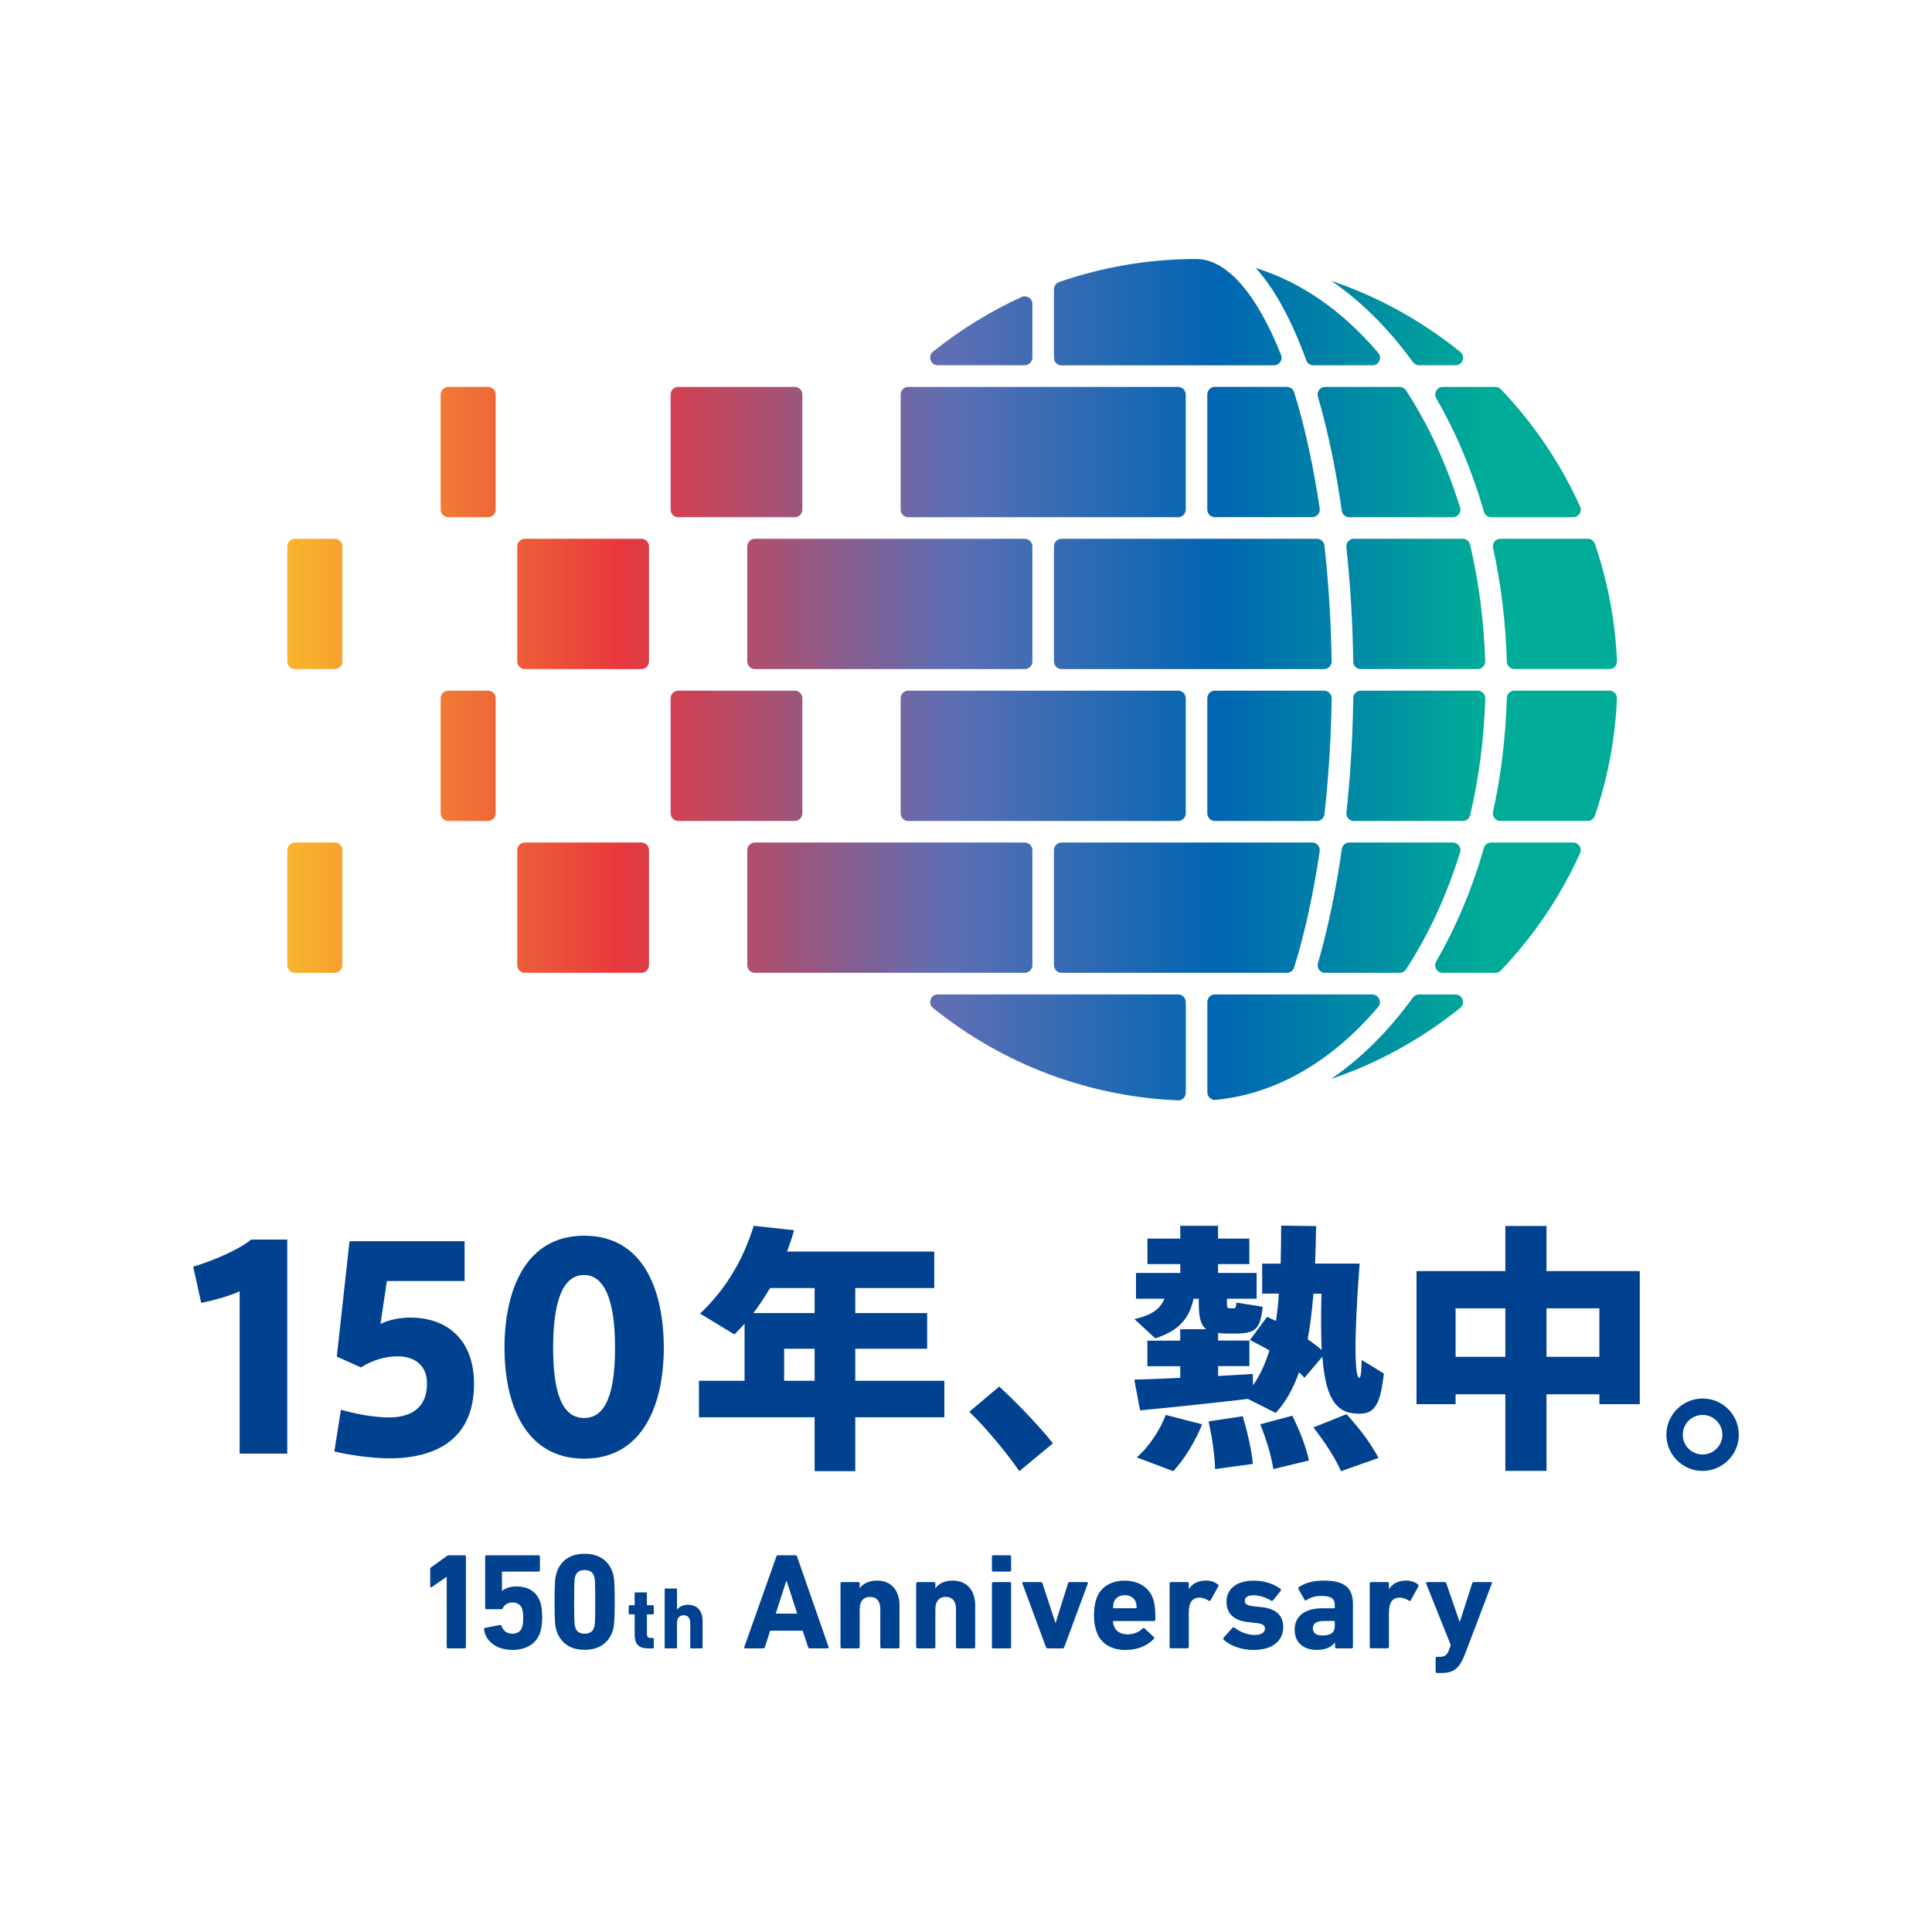 <svg width="512" height="512" viewBox="0 0 512 512" fill="none" xmlns="http://www.w3.org/2000/svg">
<rect width="512" height="512" fill="white"/>
<g clip-path="url(#clip0_2808_2949)">
<path d="M53.323 345.29L51.199 335.68C55.814 334.291 62.709 331.577 66.59 328.496H76.121V385.235H63.509V342.209C60.795 343.454 57.138 344.477 53.323 345.29Z" fill="#004190"/>
<path d="M108.686 349.17C118.361 349.17 125.623 354.886 125.623 366.763C125.623 381.21 115.804 386.48 103.114 386.48C99.076 386.48 92.626 385.668 88.602 384.645L90.358 373.58C93.662 374.603 99.076 375.639 103.035 375.639C107.729 375.639 113.156 374.026 113.156 366.619C113.156 361.926 110.01 359.435 105.316 359.435C101.58 359.435 98.276 360.759 95.641 362.372L89.257 359.514L92.626 328.942H123.119V339.495H102.524L100.833 350.861C103.324 349.616 106.405 349.17 108.673 349.17H108.686Z" fill="#004190"/>
<path d="M175.909 357.233C175.909 371.889 170.56 386.559 154.802 386.559C139.044 386.559 133.695 371.902 133.695 357.167C133.695 342.432 138.979 327.474 154.802 327.474C170.625 327.474 175.909 342.13 175.909 357.167V357.246V357.233ZM146.582 357.233C146.582 372.191 150.463 375.783 154.789 375.783C159.115 375.783 162.996 372.191 162.996 357.167C162.996 342.143 159.036 337.883 154.789 337.883C150.541 337.883 146.582 341.842 146.582 357.167V357.246V357.233Z" fill="#004190"/>
<path d="M226.657 375.586V389.876H215.881V375.586H185.23V365.924H197.318V350.809C196.426 351.779 195.522 352.736 194.63 353.64L185.519 348.121C192.008 341.973 196.767 334.448 199.743 324.852L210.44 326.018C209.89 327.959 209.261 329.82 208.579 331.682H247.58V341.344H226.657V347.977H245.706V357.429H226.657V365.924H250.268V375.586H226.657ZM215.881 341.344H204.069C202.693 343.69 201.237 345.906 199.651 347.977H215.881V341.344ZM215.881 365.924V357.429H207.805V365.924H215.881Z" fill="#004190"/>
<path d="M264.806 367.445C269.644 371.929 275.504 378.012 279.03 382.495L270.129 389.876C267.363 385.799 261.503 378.549 256.875 374.131L264.819 367.432L264.806 367.445Z" fill="#004190"/>
<path d="M312.775 365.164V362.057H304.07V355.293H312.775V352.251H319.684C318.032 351.084 317.678 348.803 317.678 344.516V344.175H316.302C315.2 349.288 312.579 352.605 306.155 354.676L300.636 349.564C305.394 348.528 307.544 346.732 308.58 344.175H301.055V337.345H312.788V334.999H304.083V328.234H312.788V324.852H322.804V328.234H331.089V334.999H322.804V337.345H333.017V344.175H325.151V344.516C325.151 346.378 325.151 346.653 325.846 346.719H326.947C327.497 346.653 327.563 346.509 327.642 345.198L334.616 346.299C334 352.304 332.689 353.339 327.576 353.405H324.954C324.128 353.405 323.433 353.339 322.817 353.261V355.266H331.103V362.031H322.817V364.653C326.134 364.443 329.307 364.312 331.994 364.102L332.06 367.144C333.921 364.456 335.311 361.415 336.412 357.888C334.76 356.918 333.03 356.027 331.234 355.122L335.796 348.974C336.556 349.314 337.382 349.734 338.142 350.075C338.483 347.794 338.759 345.382 338.903 342.825H334.485V334.881H339.388C339.453 331.629 339.532 328.326 339.532 324.799L348.788 324.93C348.722 328.313 348.643 331.695 348.512 334.868H360.311C358.659 356.551 359.131 364.967 360.167 365.112C360.508 365.177 360.783 364.561 360.862 360.418C362.867 361.598 364.795 362.765 366.735 364.01C365.699 373.331 363.838 375.062 358.869 374.577C353.481 374.092 351.2 369.399 350.453 359.527L345.694 365.125C345.209 364.64 344.802 364.155 344.239 363.67C342.783 367.878 340.791 371.47 338.09 374.446L330.709 370.723C322.018 371.758 309.511 373.069 302.13 373.764L300.609 365.623C303.716 365.557 308.134 365.348 312.828 365.138L312.775 365.164ZM318.583 377.448C316.931 381.591 313.955 386.703 310.914 389.876L301.252 386.218C304.569 383.387 307.597 378.628 308.921 374.97L318.583 377.461V377.448ZM329.346 375.311C330.722 380.07 331.627 384.081 332.033 387.949L322.018 389.325C321.873 385.458 321.323 381.381 320.287 376.688L329.333 375.311H329.346ZM342.469 375.167C344.606 379.519 346.061 383.308 346.887 387.044L337.435 389.325C336.884 385.668 335.704 381.8 333.987 377.448L342.482 375.167H342.469ZM350.269 357.77C350.059 353.628 350.059 348.659 350.203 342.851H348.067C347.726 347.138 347.241 351.202 346.546 354.939C347.922 355.83 349.168 356.8 350.269 357.77ZM356.824 374.76C360.547 378.838 363.313 382.626 365.319 386.363L355.382 389.889C353.73 386.166 351.239 382.364 348.067 378.287L356.837 374.76H356.824Z" fill="#004190"/>
<path d="M409.839 369.504V389.797H398.932V369.504H385.743V372.125H375.387V336.847H398.932V324.904H409.839V336.847H434.551V372.125H423.853V369.504H409.839ZM398.932 359.566V346.719H385.743V359.566H398.932ZM423.853 359.566V346.719H409.839V359.566H423.853Z" fill="#004190"/>
<path d="M460.798 380.28C460.798 385.458 456.511 389.81 451.202 389.81C445.892 389.81 441.605 385.458 441.605 380.214C441.605 374.97 445.892 370.618 451.202 370.618C456.511 370.618 460.798 374.905 460.798 380.214V380.28ZM445.958 380.28C445.958 383.111 448.305 385.458 451.202 385.458C454.099 385.458 456.446 383.111 456.446 380.214C456.446 377.317 454.099 374.97 451.202 374.97C448.305 374.97 445.958 377.317 445.958 380.214V380.28Z" fill="#004190"/>
<path d="M118.4 417.904H118.321L114.401 420.592C114.178 420.736 114.008 420.657 114.008 420.369V415.872C114.008 415.649 114.073 415.505 114.257 415.361L118.386 412.385C118.57 412.241 118.78 412.162 119.042 412.162H123.106C123.329 412.162 123.473 412.306 123.473 412.529V436.467C123.473 436.69 123.329 436.835 123.106 436.835H118.754C118.531 436.835 118.386 436.69 118.386 436.467V417.904H118.4Z" fill="#004190"/>
<path d="M128.571 431.394L132.491 430.634C132.713 430.594 132.858 430.699 132.923 430.922C133.356 432.089 134.234 432.954 135.794 432.954C137.027 432.954 138.01 432.377 138.364 431.211C138.587 430.634 138.652 429.939 138.652 428.811C138.652 427.618 138.573 426.963 138.364 426.386C137.97 425.154 136.987 424.682 135.794 424.682C134.457 424.682 133.657 425.377 133.29 426.098C133.185 426.347 133.067 426.465 132.818 426.465H128.938C128.715 426.465 128.571 426.321 128.571 426.098V412.529C128.571 412.306 128.715 412.162 128.938 412.162H142.716C142.939 412.162 143.083 412.306 143.083 412.529V416.121C143.083 416.344 142.939 416.488 142.716 416.488H133.251C133.107 416.488 133.028 416.554 133.028 416.711V421.575H133.133C133.749 421.037 134.981 420.421 136.83 420.421C139.989 420.421 142.27 421.837 143.175 424.59C143.503 425.6 143.686 426.727 143.686 428.798C143.686 430.358 143.463 431.63 143.136 432.639C142.152 435.655 139.36 437.241 135.847 437.241C131.638 437.241 128.702 435.025 128.269 431.8C128.23 431.617 128.348 431.433 128.558 431.407L128.571 431.394Z" fill="#004190"/>
<path d="M146.965 424.499C146.965 419.019 147.148 417.891 147.502 416.803C148.512 413.644 151.055 411.769 154.936 411.769C158.816 411.769 161.359 413.657 162.369 416.803C162.736 417.891 162.906 419.019 162.906 424.499C162.906 429.978 162.723 431.093 162.369 432.181C161.359 435.34 158.816 437.215 154.936 437.215C151.055 437.215 148.512 435.327 147.502 432.181C147.135 431.093 146.965 429.965 146.965 424.499ZM154.949 432.954C156.22 432.954 157.086 432.417 157.453 431.289C157.675 430.634 157.741 429.913 157.741 424.512C157.741 419.11 157.662 418.376 157.453 417.734C157.086 416.607 156.22 416.069 154.949 416.069C153.677 416.069 152.812 416.607 152.445 417.734C152.222 418.389 152.156 419.11 152.156 424.512C152.156 429.913 152.235 430.634 152.445 431.289C152.812 432.417 153.638 432.954 154.949 432.954Z" fill="#004190"/>
<path d="M171.779 436.835C169.17 436.835 168.186 435.668 168.186 433.085V427.96C168.186 427.868 168.134 427.815 168.042 427.815H166.849C166.705 427.815 166.613 427.724 166.613 427.579V425.639C166.613 425.495 166.705 425.403 166.849 425.403H168.042C168.134 425.403 168.186 425.351 168.186 425.259V422.231C168.186 422.086 168.278 421.995 168.422 421.995H171.202C171.346 421.995 171.438 422.086 171.438 422.231V425.259C171.438 425.351 171.49 425.403 171.582 425.403H173.024C173.168 425.403 173.26 425.495 173.26 425.639V427.579C173.26 427.724 173.168 427.815 173.024 427.815H171.582C171.49 427.815 171.438 427.868 171.438 427.96V432.954C171.438 433.793 171.713 434.069 172.46 434.069H173.024C173.168 434.069 173.26 434.16 173.26 434.305V436.612C173.26 436.756 173.168 436.848 173.024 436.848H171.792L171.779 436.835Z" fill="#004190"/>
<path d="M183.158 436.835C183.014 436.835 182.922 436.743 182.922 436.599V430.11C182.922 428.877 182.345 428.065 181.179 428.065C180.012 428.065 179.409 428.877 179.409 430.11V436.599C179.409 436.743 179.317 436.835 179.173 436.835H176.381C176.236 436.835 176.145 436.743 176.145 436.599V421.208C176.145 421.064 176.236 420.972 176.381 420.972H179.173C179.317 420.972 179.409 421.064 179.409 421.208V426.57H179.435C179.946 425.875 180.903 425.285 182.345 425.285C184.836 425.285 186.187 427.016 186.187 429.48V436.599C186.187 436.743 186.095 436.835 185.951 436.835H183.145H183.158Z" fill="#004190"/>
<path d="M205.721 412.529C205.799 412.306 205.944 412.162 206.193 412.162H210.768C211.017 412.162 211.161 412.306 211.24 412.529L219.578 436.467C219.643 436.69 219.578 436.835 219.329 436.835H214.609C214.36 436.835 214.216 436.73 214.137 436.467L212.721 432.154H204.095L202.719 436.467C202.64 436.717 202.496 436.835 202.247 436.835H197.501C197.252 436.835 197.173 436.69 197.252 436.467L205.734 412.529H205.721ZM211.266 427.618L208.474 418.992H208.369L205.577 427.618H211.266Z" fill="#004190"/>
<path d="M233.659 436.835C233.436 436.835 233.292 436.691 233.292 436.468V426.386C233.292 424.459 232.387 423.188 230.578 423.188C228.769 423.188 227.825 424.459 227.825 426.386V436.468C227.825 436.691 227.681 436.835 227.458 436.835H223.105C222.882 436.835 222.738 436.691 222.738 436.468V419.635C222.738 419.412 222.882 419.268 223.105 419.268H227.458C227.681 419.268 227.825 419.412 227.825 419.635V420.867H227.864C228.664 419.779 230.145 418.875 232.4 418.875C236.281 418.875 238.378 421.562 238.378 425.403V436.468C238.378 436.691 238.234 436.835 238.011 436.835H233.659Z" fill="#004190"/>
<path d="M253.713 436.835C253.491 436.835 253.346 436.691 253.346 436.468V426.386C253.346 424.459 252.442 423.188 250.633 423.188C248.823 423.188 247.88 424.459 247.88 426.386V436.468C247.88 436.691 247.735 436.835 247.512 436.835H243.16C242.937 436.835 242.793 436.691 242.793 436.468V419.635C242.793 419.412 242.937 419.268 243.16 419.268H247.512C247.735 419.268 247.88 419.412 247.88 419.635V420.867H247.919C248.719 419.779 250.2 418.875 252.455 418.875C256.335 418.875 258.433 421.562 258.433 425.403V436.468C258.433 436.691 258.289 436.835 258.066 436.835H253.713Z" fill="#004190"/>
<path d="M263.234 416.488C263.011 416.488 262.867 416.344 262.867 416.121V412.529C262.867 412.306 263.011 412.162 263.234 412.162H267.587C267.81 412.162 267.954 412.306 267.954 412.529V416.121C267.954 416.344 267.81 416.488 267.587 416.488H263.234ZM263.234 436.835C263.011 436.835 262.867 436.69 262.867 436.467V419.635C262.867 419.412 263.011 419.268 263.234 419.268H267.587C267.81 419.268 267.954 419.412 267.954 419.635V436.467C267.954 436.69 267.81 436.835 267.587 436.835H263.234Z" fill="#004190"/>
<path d="M277.615 436.835C277.392 436.835 277.248 436.69 277.182 436.468L270.942 419.635C270.863 419.412 270.981 419.268 271.231 419.268H275.806C276.055 419.268 276.199 419.372 276.278 419.635L279.686 430.044H279.765L283.029 419.635C283.095 419.386 283.252 419.268 283.501 419.268H287.998C288.247 419.268 288.365 419.412 288.286 419.635L282.046 436.468C281.981 436.69 281.823 436.835 281.613 436.835H277.628H277.615Z" fill="#004190"/>
<path d="M290.542 432.233C290.175 431.145 289.926 429.874 289.926 428.064C289.926 426.255 290.149 424.944 290.503 423.856C291.512 420.697 294.304 418.888 298.041 418.888C301.777 418.888 304.609 420.736 305.618 423.817C305.985 424.971 306.195 426.242 306.195 429.218C306.195 429.441 306.051 429.585 305.802 429.585H295.17C295.025 429.585 294.947 429.651 294.947 429.808C294.986 430.175 295.052 430.49 295.17 430.791C295.642 432.312 296.979 433.112 298.801 433.112C300.623 433.112 301.816 432.496 302.826 431.552C303.009 431.407 303.193 431.368 303.337 431.552L305.736 433.807C305.92 433.951 305.92 434.174 305.775 434.318C304.11 436.101 301.528 437.254 298.303 437.254C294.318 437.254 291.551 435.406 290.542 432.246V432.233ZM300.99 426.203C301.135 426.203 301.213 426.137 301.213 425.98C301.213 425.443 301.148 425.036 301.03 424.669C300.636 423.476 299.548 422.742 298.093 422.742C296.638 422.742 295.55 423.463 295.157 424.669C295.052 425.036 294.973 425.429 294.973 425.98C294.973 426.124 295.052 426.203 295.196 426.203H301.003H300.99Z" fill="#004190"/>
<path d="M310.324 436.835C310.101 436.835 309.957 436.691 309.957 436.468V419.635C309.957 419.412 310.101 419.268 310.324 419.268H314.677C314.899 419.268 315.044 419.412 315.044 419.635V421.116H315.083C315.922 419.7 317.508 418.861 319.658 418.861C320.825 418.861 321.979 419.255 322.739 419.91C322.923 420.054 322.962 420.199 322.844 420.421L320.812 424.118C320.668 424.302 320.523 424.302 320.301 424.184C319.462 423.646 318.636 423.345 317.757 423.384C315.87 423.463 315.044 424.839 315.044 427.199V436.441C315.044 436.664 314.899 436.809 314.677 436.809H310.324V436.835Z" fill="#004190"/>
<path d="M324.276 434.514C324.132 434.37 324.132 434.147 324.276 434.003L326.636 431.355C326.78 431.211 326.964 431.211 327.147 431.355C328.707 432.548 330.7 433.282 332.509 433.282C334.318 433.282 335.223 432.587 335.223 431.617C335.223 430.778 334.751 430.28 332.719 430.096L330.765 429.874C327.068 429.507 325.036 427.658 325.036 424.512C325.036 421.064 327.685 418.888 332.247 418.888C335.223 418.888 337.727 419.832 339.352 421.064C339.497 421.208 339.536 421.431 339.392 421.601L337.36 424.105C337.215 424.289 337.032 424.289 336.848 424.184C335.655 423.424 333.912 422.768 332.103 422.768C330.621 422.768 329.887 423.345 329.887 424.223C329.887 425.023 330.32 425.495 332.312 425.679L334.239 425.901C338.369 426.295 340.073 428.3 340.073 431.237C340.034 434.829 337.242 437.254 332.234 437.254C328.576 437.254 325.928 435.983 324.25 434.541L324.276 434.514Z" fill="#004190"/>
<path d="M354.162 436.835C353.939 436.835 353.795 436.691 353.795 436.468V435.314H353.756C352.851 436.468 351.331 437.241 348.931 437.241C345.811 437.241 343.098 435.616 343.098 431.879C343.098 428.143 346.034 426.216 350.387 426.216H353.507C353.651 426.216 353.73 426.15 353.73 425.993V425.338C353.73 423.712 352.93 422.939 350.138 422.939C348.355 422.939 347.057 423.45 346.218 424.066C346.034 424.21 345.851 424.171 345.746 424L344.107 421.129C344.002 420.907 344.028 420.736 344.212 420.618C345.693 419.569 347.843 418.875 350.741 418.875C356.47 418.875 358.541 420.828 358.541 425.22V436.468C358.541 436.691 358.397 436.835 358.174 436.835H354.149H354.162ZM353.73 430.988V429.795C353.73 429.651 353.651 429.572 353.507 429.572H351.042C348.905 429.572 347.922 430.188 347.922 431.565C347.922 432.797 348.787 433.413 350.465 433.413C352.642 433.413 353.73 432.613 353.73 430.988Z" fill="#004190"/>
<path d="M363.367 436.835C363.144 436.835 363 436.691 363 436.468V419.635C363 419.412 363.144 419.268 363.367 419.268H367.72C367.942 419.268 368.087 419.412 368.087 419.635V421.116H368.126C368.965 419.7 370.551 418.861 372.701 418.861C373.868 418.861 375.022 419.255 375.782 419.91C375.966 420.054 376.005 420.199 375.887 420.421L373.855 424.118C373.711 424.302 373.566 424.302 373.344 424.184C372.505 423.646 371.679 423.345 370.8 423.384C368.912 423.463 368.087 424.839 368.087 427.199V436.441C368.087 436.664 367.942 436.809 367.72 436.809H363.367V436.835Z" fill="#004190"/>
<path d="M380.831 443.363C380.608 443.363 380.464 443.219 380.464 442.996V439.443C380.464 439.221 380.608 439.076 380.831 439.076H381.592C382.863 439.076 383.545 438.565 383.991 437.267L384.463 435.956L377.934 419.635C377.868 419.412 378.013 419.268 378.222 419.268H382.863C383.086 419.268 383.23 419.412 383.296 419.635L386.809 429.795H386.875L390.139 419.635C390.218 419.412 390.362 419.268 390.572 419.268H395.068C395.317 419.268 395.435 419.412 395.357 419.635L388.251 438.316C386.77 442.196 385.21 443.35 382.05 443.35H380.818L380.831 443.363Z" fill="#004190"/>
<path d="M352.774 74.417C365.045 78.547 376.555 84.866 386.951 93.216C388 94.069 387.725 95.17 387.607 95.484C387.462 95.878 387.004 96.795 385.732 96.795H376.044C375.401 96.795 374.798 96.468 374.392 95.917C367.955 87.016 360.653 79.792 352.774 74.404V74.417ZM372.57 103.39C372.216 102.852 371.6 102.537 370.918 102.537H351.175C350.545 102.537 349.955 102.826 349.575 103.337C349.352 103.639 349.012 104.255 349.261 105.081C351.896 114.192 354.033 124.378 355.593 135.377C355.724 136.347 356.576 137.068 357.559 137.068H385.011C385.653 137.068 386.256 136.767 386.636 136.243C386.859 135.941 387.187 135.325 386.938 134.525C383.385 123.041 378.548 112.566 372.57 103.39ZM317.089 68.636C304.648 68.636 292.404 70.681 280.697 74.732C279.871 75.02 279.307 75.794 279.307 76.659V94.803C279.307 95.917 280.212 96.822 281.326 96.822H337.606C338.576 96.822 339.101 96.192 339.284 95.93C339.468 95.668 339.848 94.947 339.494 94.069C332.978 77.681 325.021 68.649 317.089 68.649V68.636ZM348.041 96.808H363.721C364.874 96.808 365.386 95.996 365.543 95.642C365.7 95.301 365.989 94.409 365.268 93.544C355.802 82.349 344.62 74.666 332.808 71.035C337.763 76.515 342.273 84.734 346.18 95.511C346.468 96.284 347.216 96.808 348.041 96.808ZM387.659 142.784H358.791C358.018 142.784 357.52 143.204 357.297 143.453C357.074 143.702 356.72 144.213 356.799 144.974C357.861 154.806 358.477 165.031 358.621 175.375C358.634 176.437 359.526 177.315 360.614 177.315H391.579C392.129 177.315 392.641 177.106 393.021 176.699C393.401 176.293 393.598 175.795 393.585 175.244C393.27 164.704 391.92 154.308 389.599 144.357C389.389 143.427 388.577 142.784 387.646 142.784H387.659ZM350.886 183.031H321.966C320.852 183.031 319.947 183.936 319.947 185.05V215.543C319.947 216.658 320.852 217.562 321.966 217.562H348.998C350.034 217.562 350.886 216.776 351.004 215.74C352.105 205.855 352.748 195.551 352.905 185.116C352.905 184.552 352.709 184.027 352.315 183.634C351.935 183.254 351.424 183.031 350.886 183.031ZM342.968 103.953C342.706 103.101 341.932 102.524 341.028 102.524H321.966C320.852 102.524 319.947 103.429 319.947 104.543V135.036C319.947 136.151 320.852 137.055 321.966 137.055H347.727C348.527 137.055 349.025 136.61 349.261 136.347C349.484 136.085 349.851 135.522 349.733 134.722C348.055 123.421 345.787 113.065 342.968 103.94V103.953ZM391.592 183.031H360.627C359.539 183.031 358.647 183.896 358.634 184.971C358.49 195.315 357.874 205.541 356.812 215.373C356.733 216.133 357.087 216.658 357.31 216.894C357.533 217.143 358.018 217.562 358.805 217.562H387.672C388.603 217.562 389.416 216.92 389.625 215.989C391.959 206.026 393.296 195.643 393.611 185.102C393.624 184.552 393.427 184.041 393.047 183.647C392.667 183.254 392.156 183.031 391.605 183.031H391.592ZM385.024 223.278H357.572C356.589 223.278 355.737 223.999 355.606 224.969C354.033 235.968 351.909 246.154 349.274 255.266C349.038 256.092 349.366 256.721 349.588 257.009C349.969 257.521 350.545 257.809 351.188 257.809H370.931C371.613 257.809 372.229 257.481 372.583 256.944C378.561 247.78 383.398 237.305 386.951 225.821C387.2 225.022 386.872 224.405 386.65 224.104C386.269 223.579 385.666 223.278 385.024 223.278ZM272.661 78.861C272.385 78.678 271.625 78.311 270.72 78.717C262.356 82.545 254.464 87.409 247.28 93.177C246.231 94.016 246.52 95.13 246.625 95.445C246.769 95.852 247.241 96.782 248.526 96.782H271.572C272.687 96.782 273.591 95.878 273.591 94.763V80.539C273.591 79.543 272.936 79.019 272.661 78.835V78.861ZM426.516 183.031H401.319C400.231 183.031 399.366 183.883 399.327 184.958C399.038 195.197 397.806 205.344 395.682 215.097C395.551 215.714 395.682 216.343 396.075 216.815C396.298 217.09 396.783 217.549 397.609 217.549H420.761C421.613 217.549 422.387 216.998 422.662 216.172C426.084 206.157 428.05 195.695 428.509 185.089C428.535 184.552 428.339 184.041 427.958 183.647C427.578 183.241 427.054 183.018 426.503 183.018L426.516 183.031ZM385.732 263.538H376.044C375.401 263.538 374.798 263.866 374.392 264.403C367.955 273.305 360.653 280.528 352.761 285.929C365.032 281.8 376.542 275.481 386.938 267.13C387.987 266.278 387.711 265.177 387.593 264.862C387.449 264.469 386.99 263.551 385.719 263.551L385.732 263.538ZM420.761 142.784H397.609C396.783 142.784 396.285 143.243 396.075 143.518C395.682 144.004 395.538 144.633 395.682 145.236C397.819 154.989 399.038 165.136 399.327 175.375C399.353 176.45 400.231 177.302 401.319 177.302H426.516C427.067 177.302 427.591 177.079 427.971 176.673C428.352 176.28 428.535 175.768 428.522 175.231C428.063 164.625 426.084 154.164 422.675 144.148C422.387 143.322 421.626 142.771 420.774 142.771L420.761 142.784ZM397.727 103.127C397.373 102.747 396.849 102.537 396.298 102.537H382.336C381.301 102.537 380.803 103.219 380.632 103.521C380.449 103.822 380.108 104.635 380.632 105.579C385.889 114.664 390.137 124.785 393.27 135.666C393.506 136.492 394.293 137.068 395.171 137.068H416.92C417.903 137.068 418.428 136.426 418.598 136.151C418.782 135.875 419.149 135.141 418.742 134.237C413.538 122.74 406.471 112.278 397.727 103.141V103.127ZM416.907 223.278H395.158C394.279 223.278 393.493 223.855 393.257 224.681C390.137 235.562 385.876 245.682 380.619 254.767C380.082 255.698 380.436 256.511 380.619 256.826C380.79 257.127 381.301 257.809 382.323 257.809H396.285C396.836 257.809 397.36 257.599 397.714 257.219C406.458 248.068 413.525 237.607 418.729 226.11C419.135 225.218 418.768 224.471 418.585 224.196C418.401 223.92 417.89 223.278 416.907 223.278ZM363.668 263.538H321.979C320.865 263.538 319.96 264.442 319.96 265.557V289.456C319.96 290.242 320.38 290.741 320.629 290.963C320.878 291.186 321.402 291.566 322.15 291.475C337.96 289.967 352.853 281.446 365.228 266.842C365.962 265.976 365.661 265.072 365.504 264.731C365.372 264.456 364.861 263.551 363.655 263.551L363.668 263.538ZM312.213 263.538H248.526C247.241 263.538 246.769 264.469 246.638 264.875C246.52 265.203 246.231 266.317 247.306 267.169C265.909 282.114 288.34 290.57 312.16 291.606C312.724 291.645 313.222 291.435 313.615 291.055C314.022 290.662 314.245 290.137 314.245 289.587V265.57C314.245 264.456 313.34 263.551 312.226 263.551L312.213 263.538ZM312.213 102.537H240.699C239.585 102.537 238.68 103.442 238.68 104.556V135.05C238.68 136.164 239.585 137.068 240.699 137.068H312.213C313.327 137.068 314.231 136.164 314.231 135.05V104.556C314.231 103.442 313.327 102.537 312.213 102.537ZM312.213 183.031H240.699C239.585 183.031 238.68 183.936 238.68 185.05V215.543C238.68 216.658 239.585 217.562 240.699 217.562H312.213C313.327 217.562 314.231 216.658 314.231 215.543V185.05C314.231 183.936 313.327 183.031 312.213 183.031ZM271.572 142.784H200.059C198.945 142.784 198.04 143.689 198.04 144.803V175.296C198.04 176.411 198.945 177.315 200.059 177.315H271.572C272.687 177.315 273.591 176.411 273.591 175.296V144.803C273.591 143.689 272.687 142.784 271.572 142.784ZM271.572 223.278H200.059C198.945 223.278 198.04 224.183 198.04 225.297V255.79C198.04 256.904 198.945 257.809 200.059 257.809H271.572C272.687 257.809 273.591 256.904 273.591 255.79V225.297C273.591 224.183 272.687 223.278 271.572 223.278ZM351.004 144.607C350.886 143.571 350.021 142.784 348.998 142.784H281.326C280.212 142.784 279.307 143.689 279.307 144.803V175.296C279.307 176.411 280.212 177.315 281.326 177.315H350.873C351.411 177.315 351.922 177.106 352.302 176.712C352.695 176.319 352.905 175.795 352.892 175.231C352.735 164.796 352.105 154.491 350.991 144.607H351.004ZM347.727 223.278H281.326C280.212 223.278 279.307 224.183 279.307 225.297V255.79C279.307 256.904 280.212 257.809 281.326 257.809H341.028C341.919 257.809 342.706 257.232 342.968 256.38C345.787 247.256 348.055 236.899 349.733 225.598C349.851 224.799 349.484 224.235 349.261 223.973C349.038 223.711 348.54 223.265 347.727 223.265V223.278ZM210.612 102.537H179.739C178.625 102.537 177.72 103.442 177.72 104.556V135.05C177.72 136.164 178.625 137.068 179.739 137.068H210.612C211.727 137.068 212.631 136.164 212.631 135.05V104.556C212.631 103.442 211.727 102.537 210.612 102.537ZM210.612 183.031H179.739C178.625 183.031 177.72 183.936 177.72 185.05V215.543C177.72 216.658 178.625 217.562 179.739 217.562H210.612C211.727 217.562 212.631 216.658 212.631 215.543V185.05C212.631 183.936 211.727 183.031 210.612 183.031ZM169.972 142.784H139.099C137.984 142.784 137.08 143.689 137.08 144.803V175.296C137.08 176.411 137.984 177.315 139.099 177.315H169.972C171.086 177.315 171.991 176.411 171.991 175.296V144.803C171.991 143.689 171.086 142.784 169.972 142.784ZM169.972 223.278H139.099C137.984 223.278 137.08 224.183 137.08 225.297V255.79C137.08 256.904 137.984 257.809 139.099 257.809H169.972C171.086 257.809 171.991 256.904 171.991 255.79V225.297C171.991 224.183 171.086 223.278 169.972 223.278ZM129.345 102.537H118.792C117.678 102.537 116.773 103.442 116.773 104.556V135.05C116.773 136.164 117.678 137.068 118.792 137.068H129.345C130.459 137.068 131.364 136.164 131.364 135.05V104.556C131.364 103.442 130.459 102.537 129.345 102.537ZM129.345 183.031H118.792C117.678 183.031 116.773 183.936 116.773 185.05V215.543C116.773 216.658 117.678 217.562 118.792 217.562H129.345C130.459 217.562 131.364 216.658 131.364 215.543V185.05C131.364 183.936 130.459 183.031 129.345 183.031ZM88.705 142.784H78.152C77.037 142.784 76.133 143.689 76.133 144.803V175.296C76.133 176.411 77.037 177.315 78.152 177.315H88.705C89.819 177.315 90.724 176.411 90.724 175.296V144.803C90.724 143.689 89.819 142.784 88.705 142.784ZM88.705 223.278H78.152C77.037 223.278 76.133 224.183 76.133 225.297V255.79C76.133 256.904 77.037 257.809 78.152 257.809H88.705C89.819 257.809 90.724 256.904 90.724 255.79V225.297C90.724 224.183 89.819 223.278 88.705 223.278Z" fill="url(#paint0_linear_2808_2949)"/>
</g>
<defs>
<linearGradient id="paint0_linear_2808_2949" x1="76.12" y1="180.121" x2="428.522" y2="180.121" gradientUnits="userSpaceOnUse">
<stop stop-color="#F8B62D"/>
<stop offset="0.25" stop-color="#E8383D"/>
<stop offset="0.5" stop-color="#5C6FB4"/>
<stop offset="0.7" stop-color="#0065B2"/>
<stop offset="0.9" stop-color="#00AC97"/>
</linearGradient>
<clipPath id="clip0_2808_2949">
<rect width="409.6" height="374.728" fill="white" transform="translate(51.199 68.636)"/>
</clipPath>
</defs>
</svg>
